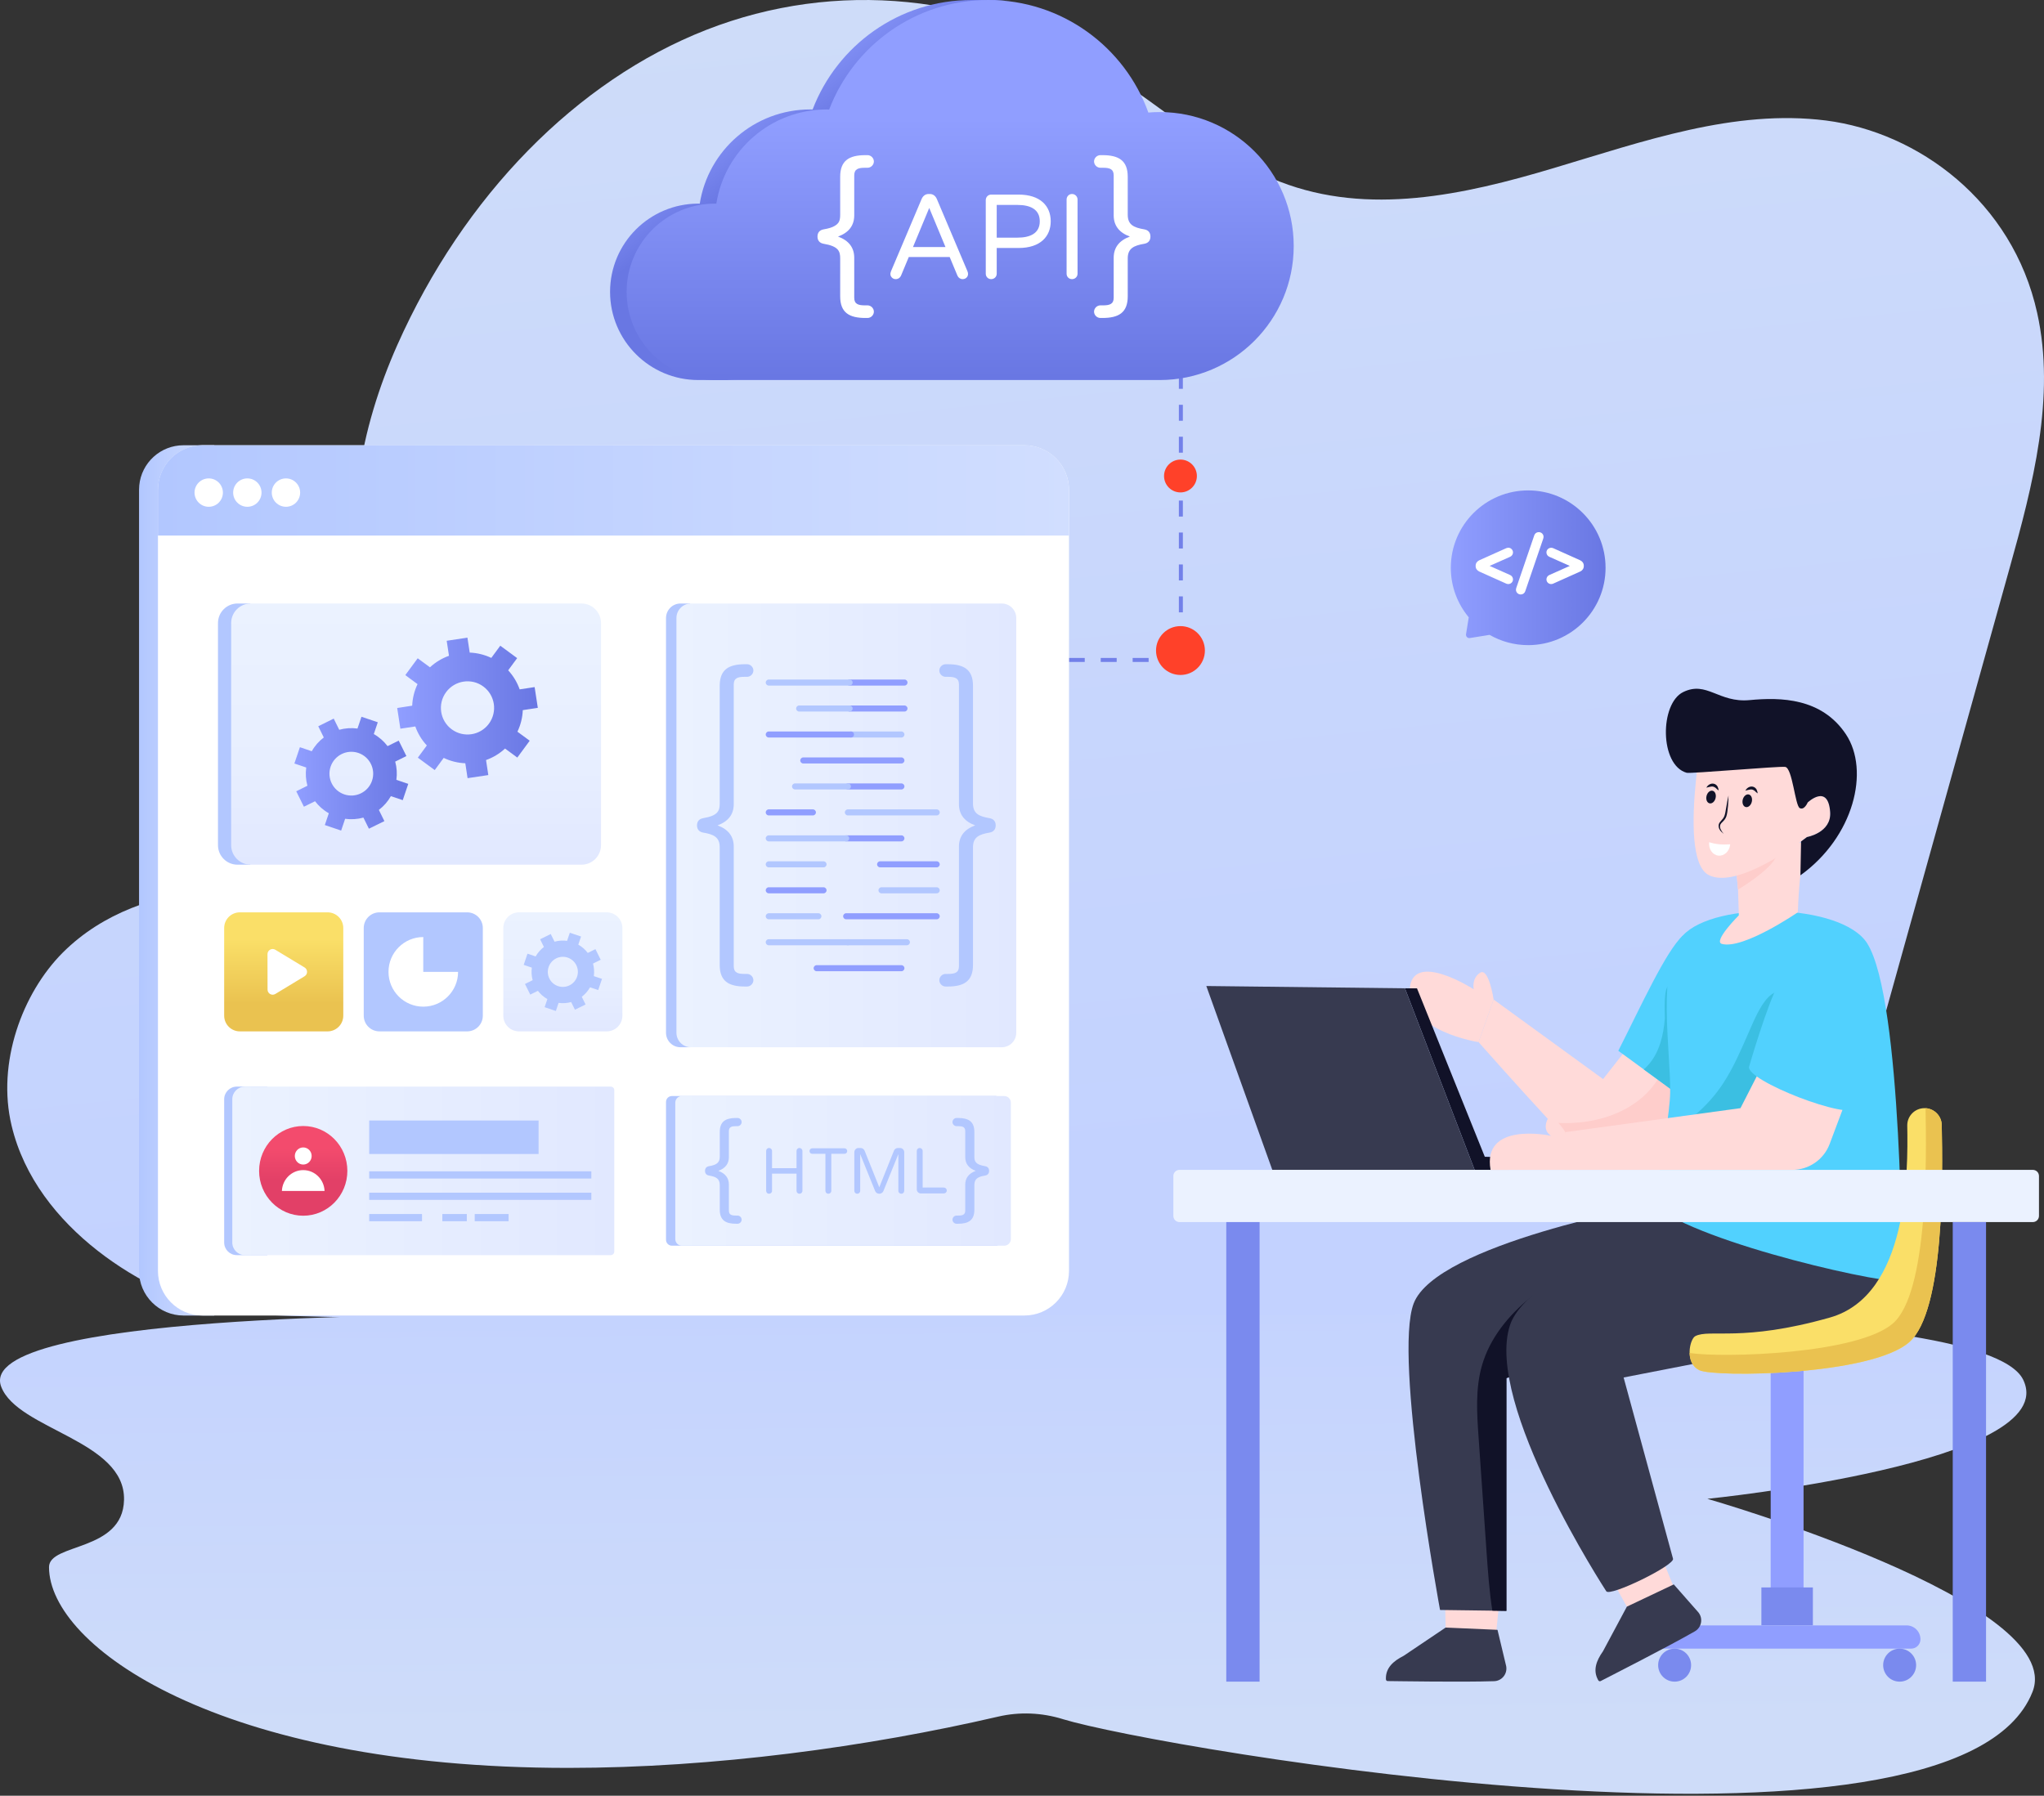 <svg width="750" height="659" viewBox="0 0 750 659" fill="none" xmlns="http://www.w3.org/2000/svg">
<rect x="0" y="0" width="750" height="659" fill="#333333" stroke="none"/>
<path d="M737.405 208.395C722.174 263.092 706.884 317.774 691.653 372.47C684.059 399.65 675.924 427.913 659.259 447.603C637.048 473.817 604.421 479.434 574.017 481.277C530.035 484.042 103.692 486.588 81.145 481.277C53.872 474.782 13.329 451.172 4.258 413.093C-1.258 390.098 8.149 364.497 23.059 349.561C37.983 334.699 57.355 328.76 76.288 326.258C93.231 324.005 110.774 324.064 126.502 315.784C142.275 307.548 155.97 287.872 153.585 266.617C151.8 250.921 142.07 238.765 136.481 224.604C124.366 193.928 132.501 156.522 145.757 126.666C170.118 71.882 211.584 29.561 259.179 10.954C306.731 -7.639 359.902 -2.388 404.571 25.377C426.43 38.967 446.446 57.721 469.754 66.718C502.104 79.24 537.043 71.574 569.993 61.715C602.957 51.899 636.39 39.933 670.086 44.234C703.767 48.578 738.429 73.769 747.5 114.861C754.348 145.683 745.847 178.246 737.405 208.395Z" fill="url(#paint0_linear_52_469)"/>
<path d="M745.779 620.899C717.657 692.213 424.665 641.514 390.076 630.922C390.032 630.907 389.988 630.892 389.944 630.878C382.278 628.508 374.142 628.142 366.315 629.956C318.455 641.062 261.92 648.787 208.516 648.787C79.818 648.787 17.986 603.912 17.986 575.103C17.986 566.193 45.069 569.558 45.508 550.464C46.035 528.502 6.486 524.698 0.443 508.911C-9.916 481.799 164.724 482.691 164.724 482.691H490.432C490.432 482.691 727.328 475.683 742.34 506.292C757.323 536.915 626.474 550.04 626.474 550.04C626.474 550.04 758.757 587.993 745.779 620.899Z" fill="url(#paint1_linear_52_469)"/>
<path d="M51.018 179.732V466.407C51.018 475.456 58.339 482.778 67.388 482.778H78.618V163.402H67.334C58.861 163.402 51.901 169.854 51.098 178.126C51.044 178.662 51.018 179.197 51.018 179.732Z" fill="url(#paint2_linear_52_469)"/>
<path d="M433.18 242.921H427.32V241.456H433.18V242.921ZM421.461 242.921H415.602V241.456H421.461V242.921ZM409.742 242.921H403.883V241.456H409.742V242.921ZM398.024 242.921H392.164V241.456H398.024V242.921ZM386.305 242.921H380.445V241.456H386.305V242.921ZM374.586 242.921H368.727V241.456H374.586V242.921ZM362.867 242.921H357.008V241.456H362.867V242.921ZM434.024 236.441H432.559V230.581H434.024V236.441ZM434.024 224.722H432.559V218.863H434.024V224.722ZM434.024 213.003H432.559V207.144H434.024V213.003ZM434.024 201.285H432.559V195.425H434.024V201.285ZM434.024 189.566H432.559V183.706H434.024V189.566ZM434.024 177.847H432.559V171.988H434.024V177.847ZM434.024 166.128H432.559V160.269H434.024V166.128ZM434.024 154.41H432.559V148.55H434.024V154.41ZM434.024 142.691H432.559V136.831H434.024V142.691ZM434.024 130.972H432.559V125.113H434.024V130.972Z" fill="#7280E9"/>
<path d="M57.96 179.796V466.404C57.96 475.452 65.282 482.774 74.33 482.774H375.863C384.911 482.774 392.246 475.452 392.246 466.404V179.796C392.246 170.748 384.911 163.413 375.863 163.413H74.33C65.282 163.413 57.96 170.748 57.96 179.796Z" fill="white"/>
<path d="M57.95 179.735V196.534H392.235V179.735C392.235 170.713 384.94 163.405 375.918 163.405H74.267C65.259 163.405 57.95 170.713 57.95 179.735Z" fill="url(#paint3_linear_52_469)"/>
<path d="M99.723 180.774C99.723 183.652 102.052 185.982 104.93 185.982C107.801 185.982 110.131 183.652 110.131 180.774C110.131 177.897 107.801 175.567 104.93 175.567C102.052 175.567 99.723 177.897 99.723 180.774Z" fill="white"/>
<path d="M85.552 180.774C85.552 183.652 87.882 185.982 90.759 185.982C93.63 185.982 95.96 183.652 95.96 180.774C95.96 177.897 93.63 175.567 90.759 175.567C87.881 175.567 85.552 177.897 85.552 180.774Z" fill="white"/>
<path d="M71.381 180.774C71.381 183.652 73.711 185.982 76.588 185.982C79.459 185.982 81.789 183.652 81.789 180.774C81.789 177.897 79.459 175.567 76.588 175.567C73.711 175.567 71.381 177.897 71.381 180.774Z" fill="white"/>
<path d="M371.16 0C344.516 0 321.779 16.695 312.795 40.193C312.503 40.163 312.225 40.163 311.932 40.163C291.463 40.163 274.476 55.131 271.389 74.752C271.199 74.723 271.038 74.723 270.862 74.723C252.997 74.723 238.483 89.208 238.483 107.102C238.483 124.967 252.997 139.467 270.862 139.467H256.231C238.366 139.467 223.852 124.967 223.852 107.102C223.852 89.208 238.366 74.723 256.231 74.723C256.406 74.723 256.567 74.723 256.758 74.752C259.845 55.131 276.832 40.163 297.301 40.163C297.594 40.163 297.872 40.163 298.164 40.193C307.148 16.695 329.885 0 356.529 0H371.16Z" fill="url(#paint4_linear_52_469)"/>
<path d="M474.697 90.291C474.697 117.432 452.691 139.467 425.535 139.467H262.308C244.443 139.467 229.929 124.967 229.929 107.102C229.929 89.208 244.443 74.723 262.308 74.723C262.484 74.723 262.644 74.723 262.835 74.752C265.922 55.131 282.909 40.163 303.378 40.163C303.671 40.163 303.949 40.163 304.241 40.193C313.225 16.695 335.962 0 362.606 0C389.659 0 412.718 17.221 421.365 41.305C422.741 41.173 424.116 41.129 425.535 41.129C452.691 41.13 474.697 63.135 474.697 90.291Z" fill="url(#paint5_linear_52_469)"/>
<path d="M308.288 108.758V94.812C308.288 92.21 307.672 90.369 302.206 89.457C300.701 89.192 299.959 88.217 299.959 86.814C299.959 85.417 300.695 84.436 302.206 84.17C304.057 83.862 305.422 83.432 306.305 82.881C307.726 81.993 308.288 81.172 308.288 78.816V64.869C308.288 58.91 311.592 56.938 317.541 56.938H318.335C319.576 56.938 320.648 58.008 320.648 59.251C320.648 60.487 319.584 61.564 318.335 61.564H317.343C315.022 61.564 313.443 61.99 313.443 64.341V79.014C313.443 82.76 311.46 85.359 307.494 86.814C311.46 88.267 313.443 90.868 313.443 94.613V109.287C313.443 111.638 315.022 112.062 317.343 112.062H318.335C319.575 112.062 320.648 113.133 320.648 114.376C320.648 115.623 319.571 116.69 318.335 116.69H317.541C311.609 116.69 308.288 114.73 308.288 108.758Z" fill="white"/>
<path d="M404.545 116.69H403.752C402.514 116.69 401.438 115.623 401.438 114.376C401.438 113.135 402.509 112.063 403.752 112.063H404.743C407.065 112.063 408.644 111.638 408.644 109.287V94.613C408.644 90.868 410.626 88.268 414.592 86.814C410.626 85.36 408.644 82.76 408.644 79.014V64.341C408.644 61.991 407.065 61.565 404.743 61.565H403.752C402.515 61.565 401.438 60.501 401.438 59.251C401.438 58.01 402.509 56.938 403.752 56.938H404.545C410.492 56.938 413.799 58.91 413.799 64.87V78.817C413.799 82.468 415.988 83.523 419.88 84.171C421.385 84.436 422.127 85.411 422.127 86.814C422.127 88.211 421.391 89.192 419.88 89.458C415.984 90.108 413.799 91.198 413.799 94.812V108.758C413.799 114.731 410.479 116.69 404.545 116.69Z" fill="white"/>
<path d="M327.257 101.865C326.702 101.289 326.533 100.508 326.926 99.57L338.181 73C338.662 71.913 339.53 71.19 340.74 71.19H341.182C342.391 71.19 343.258 71.91 343.742 73L354.997 99.57C355.667 101.179 354.616 102.438 353.231 102.438C352.389 102.438 351.681 101.955 351.333 101.203L348.465 94.318H333.458L330.589 101.203C329.926 102.64 328.136 102.779 327.257 101.865ZM335.003 90.654H346.92L340.961 76.31L335.003 90.654Z" fill="white"/>
<path d="M361.705 100.452V73.441C361.705 72.347 362.535 71.41 363.691 71.41H373.754C381.721 71.41 385.539 75.613 385.539 81.209C385.539 86.656 381.856 91.007 373.754 91.007H365.722V100.453C365.722 101.608 364.784 102.438 363.691 102.438C362.579 102.438 361.705 101.589 361.705 100.452ZM373.357 87.211C377.875 87.211 381.522 85.707 381.522 81.208C381.522 76.719 377.886 75.206 373.357 75.206H365.722V87.211L373.357 87.211Z" fill="white"/>
<path d="M391.364 100.453V73.22C391.364 72.124 392.197 71.19 393.35 71.19C394.474 71.19 395.381 72.094 395.381 73.22V100.453C395.381 101.609 394.443 102.439 393.35 102.439C392.238 102.439 391.364 101.59 391.364 100.453Z" fill="white"/>
<path d="M433.144 247.704C438.096 247.704 442.111 243.69 442.111 238.737C442.111 233.785 438.096 229.771 433.144 229.771C428.192 229.771 424.178 233.785 424.178 238.737C424.178 243.69 428.192 247.704 433.144 247.704Z" fill="#FF4129"/>
<path d="M433.145 180.71C436.473 180.71 439.17 178.012 439.17 174.684C439.17 171.356 436.473 168.659 433.145 168.659C429.817 168.659 427.119 171.356 427.119 174.684C427.119 178.012 429.817 180.71 433.145 180.71Z" fill="#FF4129"/>
<path d="M253.265 221.476H249.69C246.764 221.476 244.379 223.875 244.379 226.801V378.997C244.379 381.952 246.764 384.323 249.69 384.323H253.265V221.476Z" fill="#B2C7FF"/>
<path d="M372.892 226.801V378.997C372.892 381.952 370.522 384.323 367.566 384.323H253.515C250.589 384.323 248.204 381.952 248.204 378.997V226.801C248.204 223.875 250.589 221.476 253.515 221.476H367.566C370.522 221.476 372.892 223.875 372.892 226.801Z" fill="url(#paint6_linear_52_469)"/>
<path d="M331.882 251.595H311.742C311.127 251.595 310.63 251.097 310.63 250.483C310.63 249.869 311.127 249.372 311.742 249.372H331.882C332.496 249.372 332.994 249.869 332.994 250.483C332.993 251.097 332.496 251.595 331.882 251.595Z" fill="#909EFF"/>
<path d="M311.742 251.595H282.081C281.467 251.595 280.97 251.097 280.97 250.483C280.97 249.869 281.467 249.372 282.081 249.372H311.742C312.356 249.372 312.853 249.869 312.853 250.483C312.853 251.097 312.356 251.595 311.742 251.595Z" fill="#B2C7FF"/>
<path d="M331.882 261.125H311.742C311.127 261.125 310.63 260.628 310.63 260.014C310.63 259.399 311.127 258.902 311.742 258.902H331.882C332.496 258.902 332.994 259.399 332.994 260.014C332.993 260.628 332.496 261.125 331.882 261.125Z" fill="#909EFF"/>
<path d="M311.743 261.125H293.24C292.625 261.125 292.128 260.628 292.128 260.014C292.128 259.399 292.625 258.902 293.24 258.902H311.743C312.357 258.902 312.855 259.399 312.855 260.014C312.855 260.628 312.358 261.125 311.743 261.125Z" fill="#B2C7FF"/>
<path d="M330.749 270.656H312.246C311.631 270.656 311.134 270.159 311.134 269.544C311.134 268.93 311.631 268.433 312.246 268.433H330.749C331.364 268.433 331.861 268.93 331.861 269.544C331.861 270.159 331.364 270.656 330.749 270.656Z" fill="#B2C7FF"/>
<path d="M312.246 270.656H282.081C281.467 270.656 280.97 270.159 280.97 269.544C280.97 268.93 281.467 268.433 282.081 268.433H312.246C312.86 268.433 313.357 268.93 313.357 269.544C313.357 270.159 312.86 270.656 312.246 270.656Z" fill="#909EFF"/>
<path d="M330.749 280.185H294.748C294.134 280.185 293.637 279.688 293.637 279.074C293.637 278.459 294.134 277.962 294.748 277.962H330.749C331.363 277.962 331.86 278.459 331.86 279.074C331.86 279.688 331.363 280.185 330.749 280.185Z" fill="#909EFF"/>
<path d="M330.749 289.716H311.113C310.498 289.716 310.001 289.218 310.001 288.604C310.001 287.989 310.498 287.492 311.113 287.492H330.749C331.364 287.492 331.861 287.989 331.861 288.604C331.861 289.218 331.364 289.716 330.749 289.716Z" fill="#909EFF"/>
<path d="M311.112 289.716H291.728C291.113 289.716 290.616 289.218 290.616 288.604C290.616 287.989 291.113 287.492 291.728 287.492H311.112C311.727 287.492 312.224 287.989 312.224 288.604C312.224 289.218 311.727 289.716 311.112 289.716Z" fill="#B2C7FF"/>
<path d="M343.703 299.245H311.113C310.498 299.245 310.001 298.748 310.001 298.134C310.001 297.519 310.498 297.022 311.113 297.022H343.703C344.318 297.022 344.815 297.519 344.815 298.134C344.815 298.748 344.318 299.245 343.703 299.245Z" fill="#B2C7FF"/>
<path d="M298.274 299.245H282.081C281.467 299.245 280.97 298.748 280.97 298.134C280.97 297.519 281.467 297.022 282.081 297.022H298.274C298.888 297.022 299.385 297.519 299.385 298.134C299.385 298.748 298.888 299.245 298.274 299.245Z" fill="#909EFF"/>
<path d="M330.75 308.776H310.484C309.869 308.776 309.372 308.278 309.372 307.664C309.372 307.05 309.869 306.552 310.484 306.552H330.75C331.364 306.552 331.861 307.05 331.861 307.664C331.861 308.278 331.364 308.776 330.75 308.776Z" fill="#909EFF"/>
<path d="M310.483 308.776H282.081C281.467 308.776 280.97 308.278 280.97 307.664C280.97 307.05 281.467 306.552 282.081 306.552H310.483C311.097 306.552 311.595 307.05 311.595 307.664C311.595 308.278 311.097 308.776 310.483 308.776Z" fill="#B2C7FF"/>
<path d="M343.703 318.305H322.939C322.324 318.305 321.827 317.808 321.827 317.194C321.827 316.579 322.324 316.082 322.939 316.082H343.703C344.317 316.082 344.814 316.579 344.814 317.194C344.814 317.808 344.317 318.305 343.703 318.305Z" fill="#909EFF"/>
<path d="M302.176 318.305H282.081C281.467 318.305 280.97 317.808 280.97 317.193C280.97 316.579 281.467 316.082 282.081 316.082H302.176C302.79 316.082 303.288 316.579 303.288 317.193C303.288 317.808 302.79 318.305 302.176 318.305Z" fill="#B2C7FF"/>
<path d="M343.703 327.836H323.449C322.834 327.836 322.337 327.338 322.337 326.724C322.337 326.11 322.834 325.612 323.449 325.612H343.703C344.318 325.612 344.815 326.11 344.815 326.724C344.815 327.339 344.318 327.836 343.703 327.836Z" fill="#B2C7FF"/>
<path d="M302.176 327.836H282.081C281.467 327.836 280.97 327.338 280.97 326.724C280.97 326.11 281.467 325.612 282.081 325.612H302.176C302.79 325.612 303.288 326.11 303.288 326.724C303.288 327.339 302.79 327.836 302.176 327.836Z" fill="#909EFF"/>
<path d="M343.704 337.365H310.484C309.869 337.365 309.372 336.868 309.372 336.254C309.372 335.64 309.869 335.142 310.484 335.142H343.704C344.318 335.142 344.815 335.639 344.815 336.254C344.815 336.868 344.318 337.365 343.704 337.365Z" fill="#909EFF"/>
<path d="M300.288 337.365H282.081C281.467 337.365 280.97 336.868 280.97 336.254C280.97 335.64 281.467 335.142 282.081 335.142H300.288C300.902 335.142 301.399 335.639 301.399 336.254C301.399 336.868 300.902 337.365 300.288 337.365Z" fill="#B2C7FF"/>
<path d="M332.763 346.895H311.113C310.498 346.895 310.001 346.398 310.001 345.784C310.001 345.169 310.498 344.672 311.113 344.672H332.763C333.378 344.672 333.875 345.169 333.875 345.784C333.875 346.398 333.378 346.895 332.763 346.895Z" fill="#B2C7FF"/>
<path d="M311.113 346.895H282.081C281.467 346.895 280.97 346.398 280.97 345.784C280.97 345.169 281.467 344.672 282.081 344.672H311.113C311.727 344.672 312.224 345.169 312.224 345.784C312.224 346.398 311.727 346.895 311.113 346.895Z" fill="#B2C7FF"/>
<path d="M330.749 356.425H299.659C299.044 356.425 298.547 355.928 298.547 355.314C298.547 354.699 299.044 354.202 299.659 354.202H330.749C331.364 354.202 331.861 354.699 331.861 355.314C331.861 355.928 331.364 356.425 330.749 356.425Z" fill="#909EFF"/>
<path d="M347.766 362.038H346.973C345.735 362.038 344.659 360.971 344.659 359.724C344.659 358.483 345.73 357.41 346.973 357.41H347.964C350.286 357.41 351.864 356.985 351.864 354.635V310.698C351.864 306.953 353.847 304.353 357.813 302.899C353.847 301.445 351.864 298.845 351.864 295.099V251.163C351.864 248.813 350.286 248.387 347.964 248.387H346.973C345.736 248.387 344.659 247.323 344.659 246.074C344.659 244.832 345.73 243.76 346.973 243.76H347.766C353.712 243.76 357.019 245.732 357.019 251.692V294.902C357.019 298.553 359.209 299.608 363.101 300.256C364.606 300.521 365.348 301.496 365.348 302.899C365.348 304.296 364.612 305.277 363.101 305.543C359.204 306.193 357.019 307.283 357.019 310.897V354.106C357.019 360.078 353.699 362.038 347.766 362.038Z" fill="#B2C7FF"/>
<path d="M264.08 354.105V310.896C264.08 307.244 261.89 306.191 257.998 305.542C256.493 305.277 255.751 304.301 255.751 302.898C255.751 301.502 256.487 300.521 257.998 300.255C263.431 299.35 264.08 297.555 264.08 294.901V251.691C264.08 245.731 267.384 243.759 273.333 243.759H274.126C275.368 243.759 276.44 244.83 276.44 246.073C276.44 247.309 275.376 248.386 274.126 248.386H273.135C270.814 248.386 269.235 248.812 269.235 251.162V295.098C269.235 298.844 267.252 301.444 263.286 302.898C267.252 304.352 269.235 306.952 269.235 310.697V354.634C269.235 356.985 270.814 357.41 273.135 357.41H274.126C275.367 357.41 276.44 358.48 276.44 359.723C276.44 360.971 275.363 362.037 274.126 362.037H273.333C267.401 362.037 264.08 360.077 264.08 354.105Z" fill="#B2C7FF"/>
<path d="M91.846 221.476H87.155C83.19 221.476 79.985 224.694 79.985 228.645V310.156C79.985 314.121 83.19 317.326 87.155 317.326H91.846V221.476Z" fill="#B2C7FF"/>
<path d="M220.528 228.645V310.156C220.528 314.121 217.324 317.326 213.359 317.326H91.992C88.027 317.326 84.822 314.121 84.822 310.156V228.645C84.822 224.694 88.026 221.476 91.992 221.476H213.359C217.324 221.476 220.528 224.694 220.528 228.645Z" fill="url(#paint7_linear_52_469)"/>
<path d="M189.815 278.013L194.364 271.835L189.861 268.521C191.06 265.994 191.722 263.299 191.824 260.606L197.339 259.768L196.169 252.15L190.678 252.985C189.78 250.443 188.371 248.063 186.463 245.996L189.758 241.521L183.567 236.963L180.272 241.438C177.745 240.239 175.04 239.591 172.346 239.489L171.513 233.998L163.905 235.153L164.742 240.667C162.201 241.565 159.81 242.988 157.767 244.893L153.265 241.578L148.717 247.756L153.206 251.061C152.007 253.588 151.355 256.269 151.243 258.976L145.742 259.824L146.908 267.418L152.389 266.597C153.287 269.139 154.709 271.529 156.615 273.572L153.319 278.048L159.51 282.606L162.806 278.13C165.336 279.353 168.027 279.991 170.734 280.103L171.565 285.57L179.176 284.438L178.338 278.924C180.89 278.013 183.27 276.604 185.313 274.699L189.815 278.013ZM165.749 267.649C161.41 264.455 160.493 258.342 163.677 254.017C166.871 249.679 172.99 248.725 177.329 251.919C181.68 255.123 182.587 261.25 179.393 265.588C176.209 269.912 170.1 270.852 165.749 267.649Z" fill="url(#paint8_linear_52_469)"/>
<path d="M147.778 293.642L149.801 287.666L145.445 286.192C145.754 283.913 145.6 281.635 145.007 279.499L149.119 277.466L146.302 271.789L142.207 273.813C140.869 272.046 139.17 270.532 137.159 269.389L138.624 265.059L132.635 263.033L131.17 267.362C128.89 267.054 126.609 267.221 124.472 267.813L122.448 263.718L116.775 266.523L118.808 270.635C117.04 271.973 115.522 273.684 114.397 275.687L110.041 274.214L108.019 280.191L112.362 281.66C112.053 283.939 112.211 286.203 112.799 288.352L108.7 290.39L111.509 296.05L115.599 294.038C116.938 295.806 118.649 297.325 120.652 298.45L119.187 302.78L125.176 304.806L126.641 300.476C128.929 300.803 131.198 300.631 133.347 300.043L135.363 304.12L141.045 301.333L139.012 297.221C140.784 295.87 142.297 294.172 143.423 292.169L147.778 293.642ZM126.331 291.528C122.134 290.108 119.89 285.546 121.305 281.362C122.725 277.165 127.283 274.891 131.48 276.311C135.689 277.735 137.929 282.31 136.509 286.506C135.094 290.69 130.541 292.952 126.331 291.528Z" fill="url(#paint9_linear_52_469)"/>
<path d="M125.959 340.574V372.734C125.959 375.923 123.384 378.499 120.179 378.499H88.02C84.83 378.499 82.255 375.923 82.255 372.734V340.574C82.255 337.385 84.83 334.81 88.02 334.81H120.179C123.383 334.81 125.959 337.385 125.959 340.574Z" fill="url(#paint10_linear_52_469)"/>
<path d="M177.163 340.567V372.741C177.163 375.92 174.586 378.496 171.394 378.496H139.234C136.041 378.496 133.465 375.92 133.465 372.741V340.567C133.465 337.388 136.041 334.813 139.234 334.813H171.394C174.586 334.812 177.163 337.388 177.163 340.567Z" fill="#B2C7FF"/>
<path d="M228.374 340.567V372.741C228.374 375.92 225.797 378.496 222.605 378.496H190.445C187.252 378.496 184.676 375.92 184.676 372.741V340.567C184.676 337.388 187.252 334.813 190.445 334.813H222.605C225.797 334.812 228.374 337.388 228.374 340.567Z" fill="url(#paint11_linear_52_469)"/>
<path d="M111.762 358.265L101.023 364.769C99.778 365.525 98.173 364.629 98.173 363.163L98.149 350.155C98.149 348.69 99.755 347.782 101.012 348.538L111.762 355.042C112.972 355.775 112.972 357.532 111.762 358.265Z" fill="white"/>
<path d="M217.892 358.217C218.105 356.65 217.999 355.084 217.592 353.615L220.419 352.218L218.481 348.314L215.666 349.706C214.746 348.49 213.579 347.45 212.196 346.664L213.203 343.687L209.085 342.294L208.078 345.271C206.511 345.059 204.942 345.173 203.474 345.581L202.082 342.765L198.181 344.694L199.579 347.521C198.364 348.441 197.32 349.617 196.546 350.995L193.551 349.981L192.161 354.09L195.147 355.101C194.935 356.668 195.044 358.224 195.448 359.702L192.629 361.103L194.561 364.994L197.373 363.611C198.293 364.826 199.469 365.871 200.847 366.644L199.84 369.621L203.957 371.014L204.965 368.037C206.538 368.262 208.097 368.143 209.575 367.739L210.961 370.542L214.867 368.626L213.47 365.799C214.688 364.87 215.729 363.703 216.502 362.326L219.497 363.339L220.887 359.23L217.892 358.217ZM211.749 358.433C210.776 361.31 207.646 362.865 204.752 361.885C201.866 360.909 200.323 357.773 201.296 354.896C202.272 352.011 205.406 350.447 208.291 351.423C211.185 352.403 212.725 355.548 211.749 358.433Z" fill="#B2C7FF"/>
<path d="M168.083 356.654C168.083 363.706 162.362 369.427 155.309 369.427C148.257 369.427 142.551 363.706 142.551 356.654C142.551 349.602 148.257 343.881 155.309 343.881V356.654H168.083Z" fill="white"/>
<path d="M98.076 398.764H86.893C84.347 398.764 82.255 400.856 82.255 403.402V455.972C82.255 458.533 84.333 460.61 86.893 460.61H98.076V398.764Z" fill="#B2C7FF"/>
<path d="M225.401 400.081V459.308C225.401 460.025 224.815 460.61 224.098 460.61H89.871C87.31 460.61 85.232 458.533 85.232 455.972V403.402C85.232 400.856 87.325 398.764 89.871 398.764H224.084C224.815 398.764 225.401 399.349 225.401 400.081Z" fill="url(#paint12_linear_52_469)"/>
<path d="M111.264 446.149C120.207 446.149 127.457 438.779 127.457 429.687C127.457 420.595 120.207 413.224 111.264 413.224C102.322 413.224 95.072 420.595 95.072 429.687C95.072 438.779 102.322 446.149 111.264 446.149Z" fill="url(#paint13_linear_52_469)"/>
<path d="M111.265 427.369C112.97 427.369 114.353 425.963 114.353 424.228C114.353 422.494 112.97 421.088 111.265 421.088C109.559 421.088 108.176 422.494 108.176 424.228C108.176 425.963 109.559 427.369 111.265 427.369Z" fill="white"/>
<path d="M119.09 437.06C118.922 432.807 115.488 429.409 111.264 429.409C107.04 429.409 103.606 432.807 103.438 437.06H119.09Z" fill="white"/>
<path d="M197.626 411.208H135.472V423.496H197.626V411.208Z" fill="#B2C7FF"/>
<path d="M216.981 429.859H135.472V432.502H216.981V429.859Z" fill="#B2C7FF"/>
<path d="M216.981 437.691H135.472V440.334H216.981V437.691Z" fill="#B2C7FF"/>
<path d="M154.849 445.523H135.472V448.166H154.849V445.523Z" fill="#B2C7FF"/>
<path d="M171.286 445.523H162.308V448.166H171.286V445.523Z" fill="#B2C7FF"/>
<path d="M186.618 445.523H174.187V448.166H186.618V445.523Z" fill="#B2C7FF"/>
<path d="M367.516 404.394V454.98C367.516 456.175 366.542 457.15 365.346 457.15H246.549C245.34 457.15 244.379 456.175 244.379 454.98V404.394C244.379 403.199 245.34 402.224 246.549 402.224H365.346C366.542 402.224 367.516 403.199 367.516 404.394Z" fill="#B2C7FF"/>
<path d="M368.472 457.149H250.222C248.872 457.149 247.778 456.055 247.778 454.706V404.668C247.778 403.318 248.872 402.224 250.222 402.224H368.472C369.822 402.224 370.916 403.318 370.916 404.668V454.706C370.916 456.055 369.821 457.149 368.472 457.149Z" fill="url(#paint14_linear_52_469)"/>
<path d="M264.103 443.943V434.883C264.103 432.51 262.68 431.826 260.151 431.404C259.174 431.232 258.691 430.598 258.691 429.687C258.691 428.779 259.17 428.142 260.151 427.969C262.708 427.544 264.103 426.824 264.103 424.491V415.43C264.103 411.558 266.249 410.276 270.114 410.276H270.63C271.436 410.276 272.133 410.972 272.133 411.779C272.133 412.583 271.441 413.282 270.63 413.282H269.986C268.478 413.282 267.452 413.559 267.452 415.086V424.619C267.452 427.053 266.163 428.742 263.587 429.687C266.163 430.631 267.452 432.321 267.452 434.754V444.287C267.452 445.815 268.478 446.091 269.986 446.091H270.63C271.436 446.091 272.133 446.786 272.133 447.594C272.133 448.405 271.433 449.097 270.63 449.097H270.114C266.26 449.097 264.103 447.823 264.103 443.943Z" fill="#B2C7FF"/>
<path d="M351.509 449.097H350.993C350.189 449.097 349.49 448.404 349.49 447.594C349.49 446.788 350.186 446.091 350.993 446.091H351.637C353.146 446.091 354.171 445.815 354.171 444.287V434.754C354.171 432.321 355.46 430.631 358.036 429.687C355.46 428.742 354.171 427.053 354.171 424.62V415.086C354.171 413.559 353.146 413.282 351.637 413.282H350.993C350.19 413.282 349.49 412.591 349.49 411.779C349.49 410.973 350.186 410.276 350.993 410.276H351.509C355.372 410.276 357.521 411.558 357.521 415.43V424.491C357.521 426.181 357.921 427.378 361.472 427.969C362.45 428.142 362.932 428.775 362.932 429.687C362.932 430.594 362.454 431.231 361.472 431.404C358.94 431.826 357.521 432.535 357.521 434.883V443.944C357.521 447.824 355.364 449.097 351.509 449.097Z" fill="#B2C7FF"/>
<path d="M281.119 437.017V422.381C281.119 421.79 281.569 421.29 282.186 421.29C282.791 421.29 283.278 421.775 283.278 422.381V428.691H292.268V422.381C292.268 421.793 292.715 421.29 293.336 421.29C293.94 421.29 294.426 421.776 294.426 422.381V437.017C294.426 437.643 293.917 438.084 293.336 438.084C292.737 438.084 292.268 437.627 292.268 437.017V430.707H283.278V437.017C283.278 437.637 282.775 438.084 282.186 438.084C281.587 438.084 281.119 437.626 281.119 437.017Z" fill="#B2C7FF"/>
<path d="M302.871 437.017V423.425H298.032C297.461 423.425 297.036 423.002 297.036 422.429C297.036 421.874 297.442 421.408 298.032 421.408H309.846C310.418 421.408 310.865 421.856 310.865 422.429C310.865 423.014 310.404 423.425 309.846 423.425H305.03V437.017C305.03 437.637 304.528 438.084 303.939 438.084C303.34 438.084 302.871 437.627 302.871 437.017Z" fill="#B2C7FF"/>
<path d="M313.475 437.017V422.855C313.475 422.018 314.136 421.29 315.016 421.29H315.799C316.46 421.29 317.003 421.741 317.246 422.286L322.631 435.712L328.016 422.286C328.258 421.74 328.804 421.29 329.463 421.29H330.246C331.117 421.29 331.787 422.008 331.787 422.855V437.017C331.787 437.626 331.32 438.084 330.72 438.084C330.132 438.084 329.629 437.637 329.629 437.017V423.543L324.149 437.088C323.892 437.696 323.293 438.084 322.631 438.084C321.98 438.084 321.372 437.704 321.113 437.088L315.633 423.543V437.017C315.633 437.637 315.131 438.084 314.542 438.084C313.943 438.084 313.475 437.626 313.475 437.017Z" fill="#B2C7FF"/>
<path d="M336.39 436.471V422.381C336.39 421.79 336.84 421.29 337.457 421.29C338.061 421.29 338.548 421.775 338.548 422.381V435.807H346.306C346.904 435.807 347.396 436.289 347.396 436.899C347.396 437.513 346.898 437.966 346.306 437.966H337.884C337.056 437.966 336.39 437.3 336.39 436.471Z" fill="#B2C7FF"/>
<path d="M629.852 390.738C629.852 390.738 628.935 392.354 627.334 394.931C621.234 404.845 605.309 429.01 595.002 429.33C587.709 429.549 578.013 421.469 569.133 411.905C556.556 398.308 542.527 382.439 542.527 382.439L548.054 366.815L588.218 396.008L597.025 384.784L611.976 387.492L624.874 389.821L629.852 390.738Z" fill="#FFDAD9"/>
<path d="M548.054 366.816L542.527 382.44C542.527 382.44 516.723 378.523 517.255 363.398C517.804 348.272 540.749 363.043 540.749 363.043C540.749 363.043 539.862 359.124 543.055 356.996C546.264 354.868 548.054 366.816 548.054 366.816Z" fill="#FFDAD9"/>
<path d="M661.773 500.128H649.714V592.144H661.773V500.128Z" fill="#909EFF"/>
<path d="M665.197 582.557H646.301V596.489H665.197V582.557Z" fill="#7A8AEE"/>
<path d="M704.666 601.588V601.602C704.666 603.487 703.128 605.026 701.243 605.026H610.253C608.368 605.026 606.83 603.487 606.83 601.602C606.83 600.185 607.403 598.918 608.323 597.983C609.258 597.064 610.54 596.49 611.942 596.49H699.57C702.389 596.49 704.666 598.768 704.666 601.588Z" fill="#909EFF"/>
<path d="M703.077 611.073C703.077 614.42 700.378 617.134 697.03 617.134C693.683 617.134 690.983 614.42 690.983 611.073C690.983 607.74 693.683 605.026 697.03 605.026C700.378 605.026 703.077 607.74 703.077 611.073Z" fill="#7A8AEE"/>
<path d="M620.513 611.073C620.513 614.42 617.814 617.134 614.466 617.134C611.118 617.134 608.419 614.42 608.419 611.073C608.419 607.74 611.118 605.026 614.466 605.026C617.813 605.026 620.513 607.74 620.513 611.073Z" fill="#7A8AEE"/>
<path d="M530.12 581.707L530.469 598.71C530.483 598.791 530.55 598.858 530.644 598.858L549.031 598.657L549.931 589.927L550.723 582.298L530.12 581.707Z" fill="#FFDAD9"/>
<path d="M508.523 615.928C508.523 616.049 508.537 616.184 508.537 616.318C508.564 616.654 508.832 616.922 509.168 616.922C513.426 616.963 536.513 617.352 548.252 616.963C551.113 616.868 553.194 614.236 552.657 611.429L549.474 598.119L530.496 597.286C530.456 597.286 530.429 597.286 530.402 597.313L515.037 607.655C511.196 609.589 508.523 612.074 508.523 615.928Z" fill="#373A50"/>
<path d="M627.875 444.305L597.21 488.685L595.139 491.689L552.741 505.737V591.16L547.577 591.084L528.391 590.828C528.391 590.828 511.237 497.927 518.715 478.345C527.061 456.487 606.605 442.158 606.605 442.158L627.875 444.305Z" fill="#373A50"/>
<path d="M597.211 488.685L595.14 491.689L552.741 505.737V591.16L547.577 591.083C546.452 583.823 545.941 576.486 545.43 569.162C544.471 555.306 543.5 541.437 542.541 527.582C541.915 518.685 541.314 509.584 543.794 501.033C546.657 491.113 553.483 482.716 561.51 476.222C566.866 471.889 579.725 460.475 587.138 464.386C594.731 468.387 596.661 479.878 597.211 488.685Z" fill="#111228"/>
<path d="M627.338 394.928C621.228 404.847 605.314 429.005 594.999 429.325C587.713 429.554 578.011 421.476 569.141 411.903C572.502 412.235 575.902 412.247 579.264 411.941C587.956 411.161 596.623 408.106 603.103 402.265C605.136 400.424 606.899 398.315 608.357 396.001C610.006 393.381 611.258 390.493 611.974 387.489C612.358 385.891 612.588 384.268 612.639 382.631C612.664 381.903 612.319 380.177 612.907 379.602C613.648 378.886 614.914 379.96 615.642 380.394C617.752 381.66 619.643 383.258 621.305 385.06C622.66 386.517 623.849 388.128 624.871 389.828C625.855 391.451 626.673 393.164 627.338 394.928Z" fill="#FECDCB"/>
<path d="M617.559 343.236L616.766 365.055L615.437 401.447L603.141 392.448L593.797 385.622C602.169 369.133 611.206 349.116 617.559 343.236Z" fill="#51D1FE"/>
<path d="M616.766 365.055L615.437 401.446L603.141 392.447C603.703 391.974 604.227 391.451 604.738 390.888C608.893 386.299 610.388 379.882 610.887 373.709C610.887 371.497 610.273 361.745 612.651 361.617C613.967 361.553 615.424 363.086 616.766 365.055Z" fill="#3BBFE2"/>
<path d="M589.368 575.996L597.632 590.86C597.682 590.925 597.773 590.953 597.856 590.909L614.011 582.128L610.722 573.991L607.853 566.878L589.368 575.996Z" fill="#FFDAD9"/>
<path d="M586.292 616.345C586.348 616.452 586.423 616.565 586.486 616.684C586.667 616.968 587.03 617.079 587.326 616.922C591.108 614.966 611.695 604.508 621.887 598.672C624.372 597.25 624.98 593.95 623.192 591.72L614.151 581.446L596.989 589.589C596.954 589.608 596.93 589.621 596.919 589.657L588.178 605.986C585.688 609.492 584.488 612.939 586.292 616.345Z" fill="#373A50"/>
<path d="M695.701 467.896L692.427 480.994C691.516 484.639 688.577 487.427 684.889 488.146L595.75 505.511L613.86 571.957C614.98 574.247 590.488 586.221 589.368 583.931C589.368 583.931 544.473 515.077 554.074 486.262C560.763 466.187 622.69 442.494 622.69 442.494L695.701 467.896Z" fill="#373A50"/>
<path d="M697.896 469.946C695.979 472.35 624.028 456.743 606.605 442.158C606.605 442.158 607.845 435.869 609.2 428.021C609.852 424.34 610.517 420.313 611.105 416.428C612.038 410.305 612.766 404.527 612.83 401.038C613.124 386.542 607.628 353.884 617.56 343.236C629.46 330.492 675.783 331.438 685.114 346.177C698.164 366.807 697.896 469.946 697.896 469.946Z" fill="#51D1FE"/>
<path d="M663.422 402.099C657.466 416.824 641.629 425.656 625.868 427.701C620.321 428.43 614.76 428.455 609.2 428.021C609.852 424.34 610.517 420.314 611.105 416.428C619.554 412.069 626.942 405.652 632.182 397.714C636.119 391.758 638.88 385.149 641.744 378.656C645.297 370.603 650.691 356.76 660.163 367.931C667.449 376.535 667.449 392.154 663.422 402.099Z" fill="#3BBFE2"/>
<path d="M705.488 406.706C702.227 407.051 699.769 409.814 699.826 413.093C700.119 429.944 700.237 475.348 671.451 483.512C639.202 492.657 627.326 487.575 622.039 490.347C620.028 491.401 618.005 500.174 623.558 502.848C629.112 505.521 686.67 504.854 700.591 492.517C713.5 481.078 712.846 431.8 712.482 412.864C712.41 409.157 709.175 406.316 705.488 406.706Z" fill="#FADF68"/>
<path d="M700.587 492.51C686.67 504.856 629.11 505.525 623.563 502.846C620.958 501.594 620.011 499.018 619.968 496.514C632.298 498.421 681.852 496.936 694.648 485.596C707.385 474.299 706.919 426.114 706.541 406.68C709.773 406.869 712.408 409.519 712.48 412.866C712.844 431.806 713.499 481.083 700.587 492.51Z" fill="#EAC250"/>
<path d="M593.798 425.784V429.326H541.091L515.521 362.693H519.93L544.814 424.511L593.798 425.784Z" fill="#111228"/>
<path d="M541.091 429.326H466.844L442.629 361.849L515.521 362.693L541.091 429.326Z" fill="#373A50"/>
<path d="M748.156 431.579V446.223C748.156 447.462 747.157 448.48 745.899 448.48H432.791C431.532 448.48 430.533 447.462 430.533 446.223V431.579C430.533 430.32 431.532 429.321 432.791 429.321H745.899C747.157 429.321 748.156 430.32 748.156 431.579Z" fill="#EBF2FF"/>
<path d="M728.735 448.48H716.514V617.134H728.735V448.48Z" fill="#7A8AEE"/>
<path d="M462.18 448.48H449.958V617.133H462.18V448.48Z" fill="#7A8AEE"/>
<path d="M647.817 388.705L638.626 406.671L574.365 415.472L574.276 429.322H657.626C663.74 429.322 669.214 425.525 671.352 419.811L677.065 404.608L647.817 388.705Z" fill="#FFDAD9"/>
<path d="M673.746 346.067C665.784 343.056 658.97 349.617 652.797 360.631C648.464 368.362 641.82 391.349 641.82 391.349C639.991 396.367 679.19 411.525 681.019 406.507C681.019 406.507 686.04 380.598 686.553 368.771C686.835 362.269 685.718 350.596 673.746 346.067Z" fill="#51D1FE"/>
<path d="M662.672 309.33C660.832 316.34 660.033 325.182 659.668 334.793C659.668 334.793 639.693 348.523 631.813 346.4C628.438 345.484 638.023 335.913 638.023 335.913L637.738 326.447L636.654 314.879L648.383 309.046L662.672 309.33Z" fill="#FFDAD9"/>
<path d="M651.449 314.957C648.44 320.15 637.738 326.447 637.738 326.447L636.654 314.879L648.383 309.046C649.284 310.13 652.335 313.43 651.449 314.957Z" fill="#FECDCB"/>
<path d="M626.878 321.073C637.278 326.636 660.554 309.061 662.815 307.35C662.933 307.233 662.992 307.192 662.992 307.192C662.992 307.192 672.067 305.608 671.536 298C670.769 287.384 663.287 294.493 663.287 294.493L669.224 275.424L661.38 264.021L624.834 268.307C624.834 268.307 623.241 276.741 622.239 286.905C620.862 300.705 620.587 317.71 626.878 321.073Z" fill="#FFDAD9"/>
<path d="M618.884 283.596C620.28 283.989 652.728 281.122 655.028 281.437C657.702 281.81 658.668 295.672 660.378 296.557C662.089 297.441 663.288 294.492 663.288 294.492C663.288 294.492 670.77 287.384 671.537 298C672.067 305.608 663.024 307.186 663.024 307.186C663.024 307.186 660.981 308.676 660.863 308.793L660.625 321.228C680.205 307.172 686.21 282.815 677.305 269.447C668.399 256.099 653.379 255.843 641.997 256.924C630.614 258.006 626.279 249.761 617.629 253.968C608.979 258.157 608.897 280.804 618.884 283.596Z" fill="#111228"/>
<path d="M626.173 292.095C626.488 290.823 627.484 289.96 628.41 290.197C629.324 290.418 629.809 291.632 629.481 292.903" fill="#FFDAD9"/>
<path d="M639.454 293.457C639.769 292.185 640.779 291.323 641.692 291.559C642.605 291.78 643.091 292.994 642.776 294.266" fill="#FFDAD9"/>
<path d="M630.198 293.087L628.776 292.731C628.937 292.09 628.831 291.055 628.231 290.905C627.68 290.762 627.071 291.516 626.891 292.264L625.466 291.919C625.924 290.034 627.417 289.193 628.584 289.483C629.783 289.782 630.655 291.261 630.198 293.087Z" fill="#FFDAD9"/>
<path d="M643.488 294.449L642.066 294.093C642.242 293.392 642.093 292.411 641.511 292.267C641.073 292.156 640.397 292.717 640.168 293.631L638.746 293.274C639.171 291.584 640.536 290.516 641.865 290.845C643.055 291.141 643.954 292.586 643.488 294.449Z" fill="#FFDAD9"/>
<path d="M642.777 294.271C642.456 295.551 641.469 296.396 640.546 296.168C639.634 295.952 639.147 294.733 639.456 293.452C639.775 292.183 640.775 291.329 641.687 291.556C642.609 291.784 643.097 292.991 642.777 294.271Z" fill="#111228"/>
<path d="M629.488 292.909C629.179 294.19 628.18 295.033 627.269 294.806C626.345 294.589 625.858 293.371 626.178 292.091C626.487 290.821 627.487 289.966 628.409 290.195C629.321 290.421 629.809 291.628 629.488 292.909Z" fill="#111228"/>
<path d="M626.089 289.06C626.355 288.619 626.676 288.218 627.139 287.938C628.208 287.256 629.541 287.522 630.201 288.606C630.44 289.074 630.568 289.587 630.634 290.09C630.193 289.791 629.847 289.479 629.552 289.165C628.351 288.25 627.729 288.72 626.089 289.06Z" fill="#111228"/>
<path d="M640.405 290.14C640.672 289.698 640.992 289.297 641.456 289.017C642.521 288.337 643.856 288.599 644.518 289.685C644.756 290.153 644.884 290.666 644.95 291.169C644.509 290.87 644.163 290.558 643.868 290.245C642.667 289.33 642.045 289.8 640.405 290.14Z" fill="#111228"/>
<path d="M634.234 291.947C634.23 293.55 634.036 298.01 633.423 299.672C632.783 301.361 631.562 301.722 631.198 302.754C630.838 303.86 631.673 305.04 632.479 305.996C631.969 305.602 631.481 305.17 631.091 304.616C630.728 304.054 630.495 303.342 630.654 302.605C630.93 301.369 632.161 300.964 632.74 299.409C633.243 298.125 633.473 295.094 634.234 291.947Z" fill="#111228"/>
<path d="M634.836 309.968C634.586 312.413 632.654 314.217 630.529 314C628.415 313.783 626.89 311.624 627.14 309.179C627.145 309.135 627.159 309.103 627.163 309.07C629.269 309.798 631.823 310.06 634.837 309.857C634.834 309.89 634.841 309.924 634.836 309.968Z" fill="white"/>
<path d="M576.364 429.316L546.931 429.334C543.812 411.72 567.967 416.564 569.188 416.84C568.826 416.65 566.136 415.093 567.605 411.25C569.176 407.115 574.364 415.472 574.364 415.472L576.364 429.316Z" fill="#FFDAD9"/>
<path d="M538.925 226.54L537.925 232.752C537.808 233.565 538.506 234.287 539.32 234.147L546.578 232.984C550.742 235.38 555.581 236.752 560.722 236.752C576.401 236.752 589.125 224.051 589.125 208.372C589.125 192.693 576.401 179.969 560.722 179.969C545.043 179.969 532.342 192.693 532.342 208.372C532.342 215.281 534.831 221.632 538.925 226.54Z" fill="url(#paint15_linear_52_469)"/>
<path d="M553.033 213.536L543.087 209.073C542.552 208.822 542.188 208.372 542.188 207.777V207.578C542.188 206.978 542.557 206.531 543.087 206.281L553.033 201.819C553.411 201.678 553.839 201.727 554.142 202.031C554.647 202.534 554.468 203.393 553.756 203.688L544.782 207.677L553.756 211.666C554.464 211.96 554.65 212.818 554.142 213.324C553.84 213.627 553.406 213.676 553.033 213.536Z" fill="white"/>
<path d="M552.776 214.222L552.733 214.205L542.786 209.742C541.978 209.362 541.456 208.661 541.456 207.778V207.578C541.456 206.705 541.971 205.999 542.774 205.619L552.733 201.151C553.559 200.84 554.183 201.035 554.661 201.514C555.522 202.375 555.247 203.863 554.036 204.365L546.584 207.678L554.053 210.997C555.221 211.482 555.537 212.969 554.658 213.843C554.142 214.362 553.397 214.457 552.776 214.222ZM553.308 212.857C553.459 212.906 553.562 212.868 553.622 212.808C553.795 212.64 553.622 212.404 553.475 212.343L542.979 207.678L553.458 203.019C553.724 202.91 553.716 202.641 553.625 202.55C553.56 202.484 553.452 202.444 553.288 202.506L543.387 206.95C543.119 207.076 542.921 207.282 542.921 207.579V207.778C542.921 208.08 543.123 208.282 543.399 208.411L553.308 212.857Z" fill="white"/>
<path d="M557.258 217.126C556.996 216.854 556.893 216.489 557.046 216.029L563.653 196.709C563.914 195.916 564.887 195.815 565.359 196.31C565.62 196.581 565.724 196.941 565.572 197.407L558.965 216.727C558.702 217.524 557.727 217.618 557.258 217.126Z" fill="white"/>
<path d="M556.73 217.633C556.296 217.182 556.103 216.533 556.353 215.797L562.96 196.472C563.385 195.17 565.042 194.919 565.89 195.805C566.332 196.265 566.503 196.903 566.269 197.634L559.657 216.964C559.23 218.265 557.586 218.53 556.73 217.633ZM564.348 196.938L557.739 216.266C557.693 216.404 557.676 216.503 557.786 216.619L557.789 216.621C557.883 216.721 558.192 216.725 558.269 216.498L564.88 197.17C564.923 197.034 564.941 196.93 564.831 196.819C564.719 196.697 564.431 196.688 564.348 196.938Z" fill="white"/>
<path d="M568.165 212.613C568.165 212.196 568.456 211.826 568.838 211.666L577.813 207.677L568.838 203.688C568.128 203.392 567.948 202.537 568.452 202.031C568.768 201.716 569.24 201.683 569.562 201.819L579.508 206.281C580.039 206.532 580.406 206.981 580.406 207.578V207.778C580.406 208.37 580.044 208.822 579.508 209.074L569.562 213.536C568.936 213.803 568.165 213.388 568.165 212.613Z" fill="white"/>
<path d="M567.433 212.613C567.433 211.903 567.897 211.265 568.556 210.99L576.008 207.677L568.54 204.358C567.373 203.871 567.06 202.391 567.932 201.514C568.434 201.015 569.233 200.887 569.846 201.143L579.808 205.613C580.621 205.997 581.138 206.703 581.138 207.578V207.777C581.138 208.65 580.619 209.36 579.819 209.736L569.862 214.204C568.744 214.679 567.433 213.918 567.433 212.613ZM569.162 212.878L579.207 208.405C579.474 208.279 579.673 208.073 579.673 207.778V207.578C579.673 207.274 579.466 207.071 579.194 206.943L569.261 202.487C569.061 202.476 569.013 202.504 568.968 202.55C568.805 202.715 568.972 202.95 569.119 203.012L579.616 207.677L569.135 212.336C569.046 212.373 568.993 212.414 568.949 212.478C568.898 212.71 568.909 212.878 569.162 212.878Z" fill="white"/>
<defs>
<linearGradient id="paint0_linear_52_469" x1="348.79" y1="-6.472" x2="393.21" y2="435.453" gradientUnits="userSpaceOnUse">
<stop stop-color="#CEDCF9"/>
<stop offset="1" stop-color="#C3D2FF"/>
</linearGradient>
<linearGradient id="paint1_linear_52_469" x1="373.913" y1="635.043" x2="372.572" y2="463.446" gradientUnits="userSpaceOnUse">
<stop stop-color="#CEDCF9"/>
<stop offset="1" stop-color="#C3D2FF"/>
</linearGradient>
<linearGradient id="paint2_linear_52_469" x1="78.618" y1="323.09" x2="51.017" y2="323.09" gradientUnits="userSpaceOnUse">
<stop stop-color="#D1DEFF"/>
<stop offset="1" stop-color="#B2C7FF"/>
</linearGradient>
<linearGradient id="paint3_linear_52_469" x1="392.235" y1="179.969" x2="57.95" y2="179.969" gradientUnits="userSpaceOnUse">
<stop stop-color="#D1DEFF"/>
<stop offset="1" stop-color="#B2C7FF"/>
</linearGradient>
<linearGradient id="paint4_linear_52_469" x1="274.756" y1="26.101" x2="294.02" y2="53.656" gradientUnits="userSpaceOnUse">
<stop stop-color="#909EFF"/>
<stop offset="1" stop-color="#6977E3"/>
</linearGradient>
<linearGradient id="paint5_linear_52_469" x1="352.313" y1="43.587" x2="352.313" y2="138.203" gradientUnits="userSpaceOnUse">
<stop stop-color="#909EFF"/>
<stop offset="1" stop-color="#6977E3"/>
</linearGradient>
<linearGradient id="paint6_linear_52_469" x1="248.204" y1="302.899" x2="372.892" y2="302.899" gradientUnits="userSpaceOnUse">
<stop stop-color="#EBF2FF"/>
<stop offset="1" stop-color="#E1E8FF"/>
</linearGradient>
<linearGradient id="paint7_linear_52_469" x1="152.675" y1="221.476" x2="152.675" y2="317.326" gradientUnits="userSpaceOnUse">
<stop stop-color="#EBF2FF"/>
<stop offset="0.627" stop-color="#E7EEFF"/>
<stop offset="1" stop-color="#E1E8FF"/>
</linearGradient>
<linearGradient id="paint8_linear_52_469" x1="145.742" y1="259.784" x2="197.338" y2="259.784" gradientUnits="userSpaceOnUse">
<stop stop-color="#909EFF"/>
<stop offset="1" stop-color="#6977E3"/>
</linearGradient>
<linearGradient id="paint9_linear_52_469" x1="108.019" y1="283.92" x2="149.801" y2="283.92" gradientUnits="userSpaceOnUse">
<stop stop-color="#909EFF"/>
<stop offset="1" stop-color="#6977E3"/>
</linearGradient>
<linearGradient id="paint10_linear_52_469" x1="104.107" y1="344.685" x2="104.107" y2="368.344" gradientUnits="userSpaceOnUse">
<stop stop-color="#FADF68"/>
<stop offset="1" stop-color="#EAC250"/>
</linearGradient>
<linearGradient id="paint11_linear_52_469" x1="206.525" y1="334.812" x2="206.525" y2="378.496" gradientUnits="userSpaceOnUse">
<stop stop-color="#EBF2FF"/>
<stop offset="0.627" stop-color="#E7EEFF"/>
<stop offset="1" stop-color="#E1E8FF"/>
</linearGradient>
<linearGradient id="paint12_linear_52_469" x1="85.232" y1="429.687" x2="225.401" y2="429.687" gradientUnits="userSpaceOnUse">
<stop stop-color="#EBF2FF"/>
<stop offset="1" stop-color="#E1E8FF"/>
</linearGradient>
<linearGradient id="paint13_linear_52_469" x1="111.264" y1="421.487" x2="111.264" y2="433.206" gradientUnits="userSpaceOnUse">
<stop stop-color="#F34B6D"/>
<stop offset="1" stop-color="#E24067"/>
</linearGradient>
<linearGradient id="paint14_linear_52_469" x1="247.778" y1="429.687" x2="370.916" y2="429.687" gradientUnits="userSpaceOnUse">
<stop stop-color="#EBF2FF"/>
<stop offset="1" stop-color="#E1E8FF"/>
</linearGradient>
<linearGradient id="paint15_linear_52_469" x1="532.342" y1="208.361" x2="589.125" y2="208.361" gradientUnits="userSpaceOnUse">
<stop stop-color="#909EFF"/>
<stop offset="1" stop-color="#6977E3"/>
</linearGradient>
</defs>
</svg>
